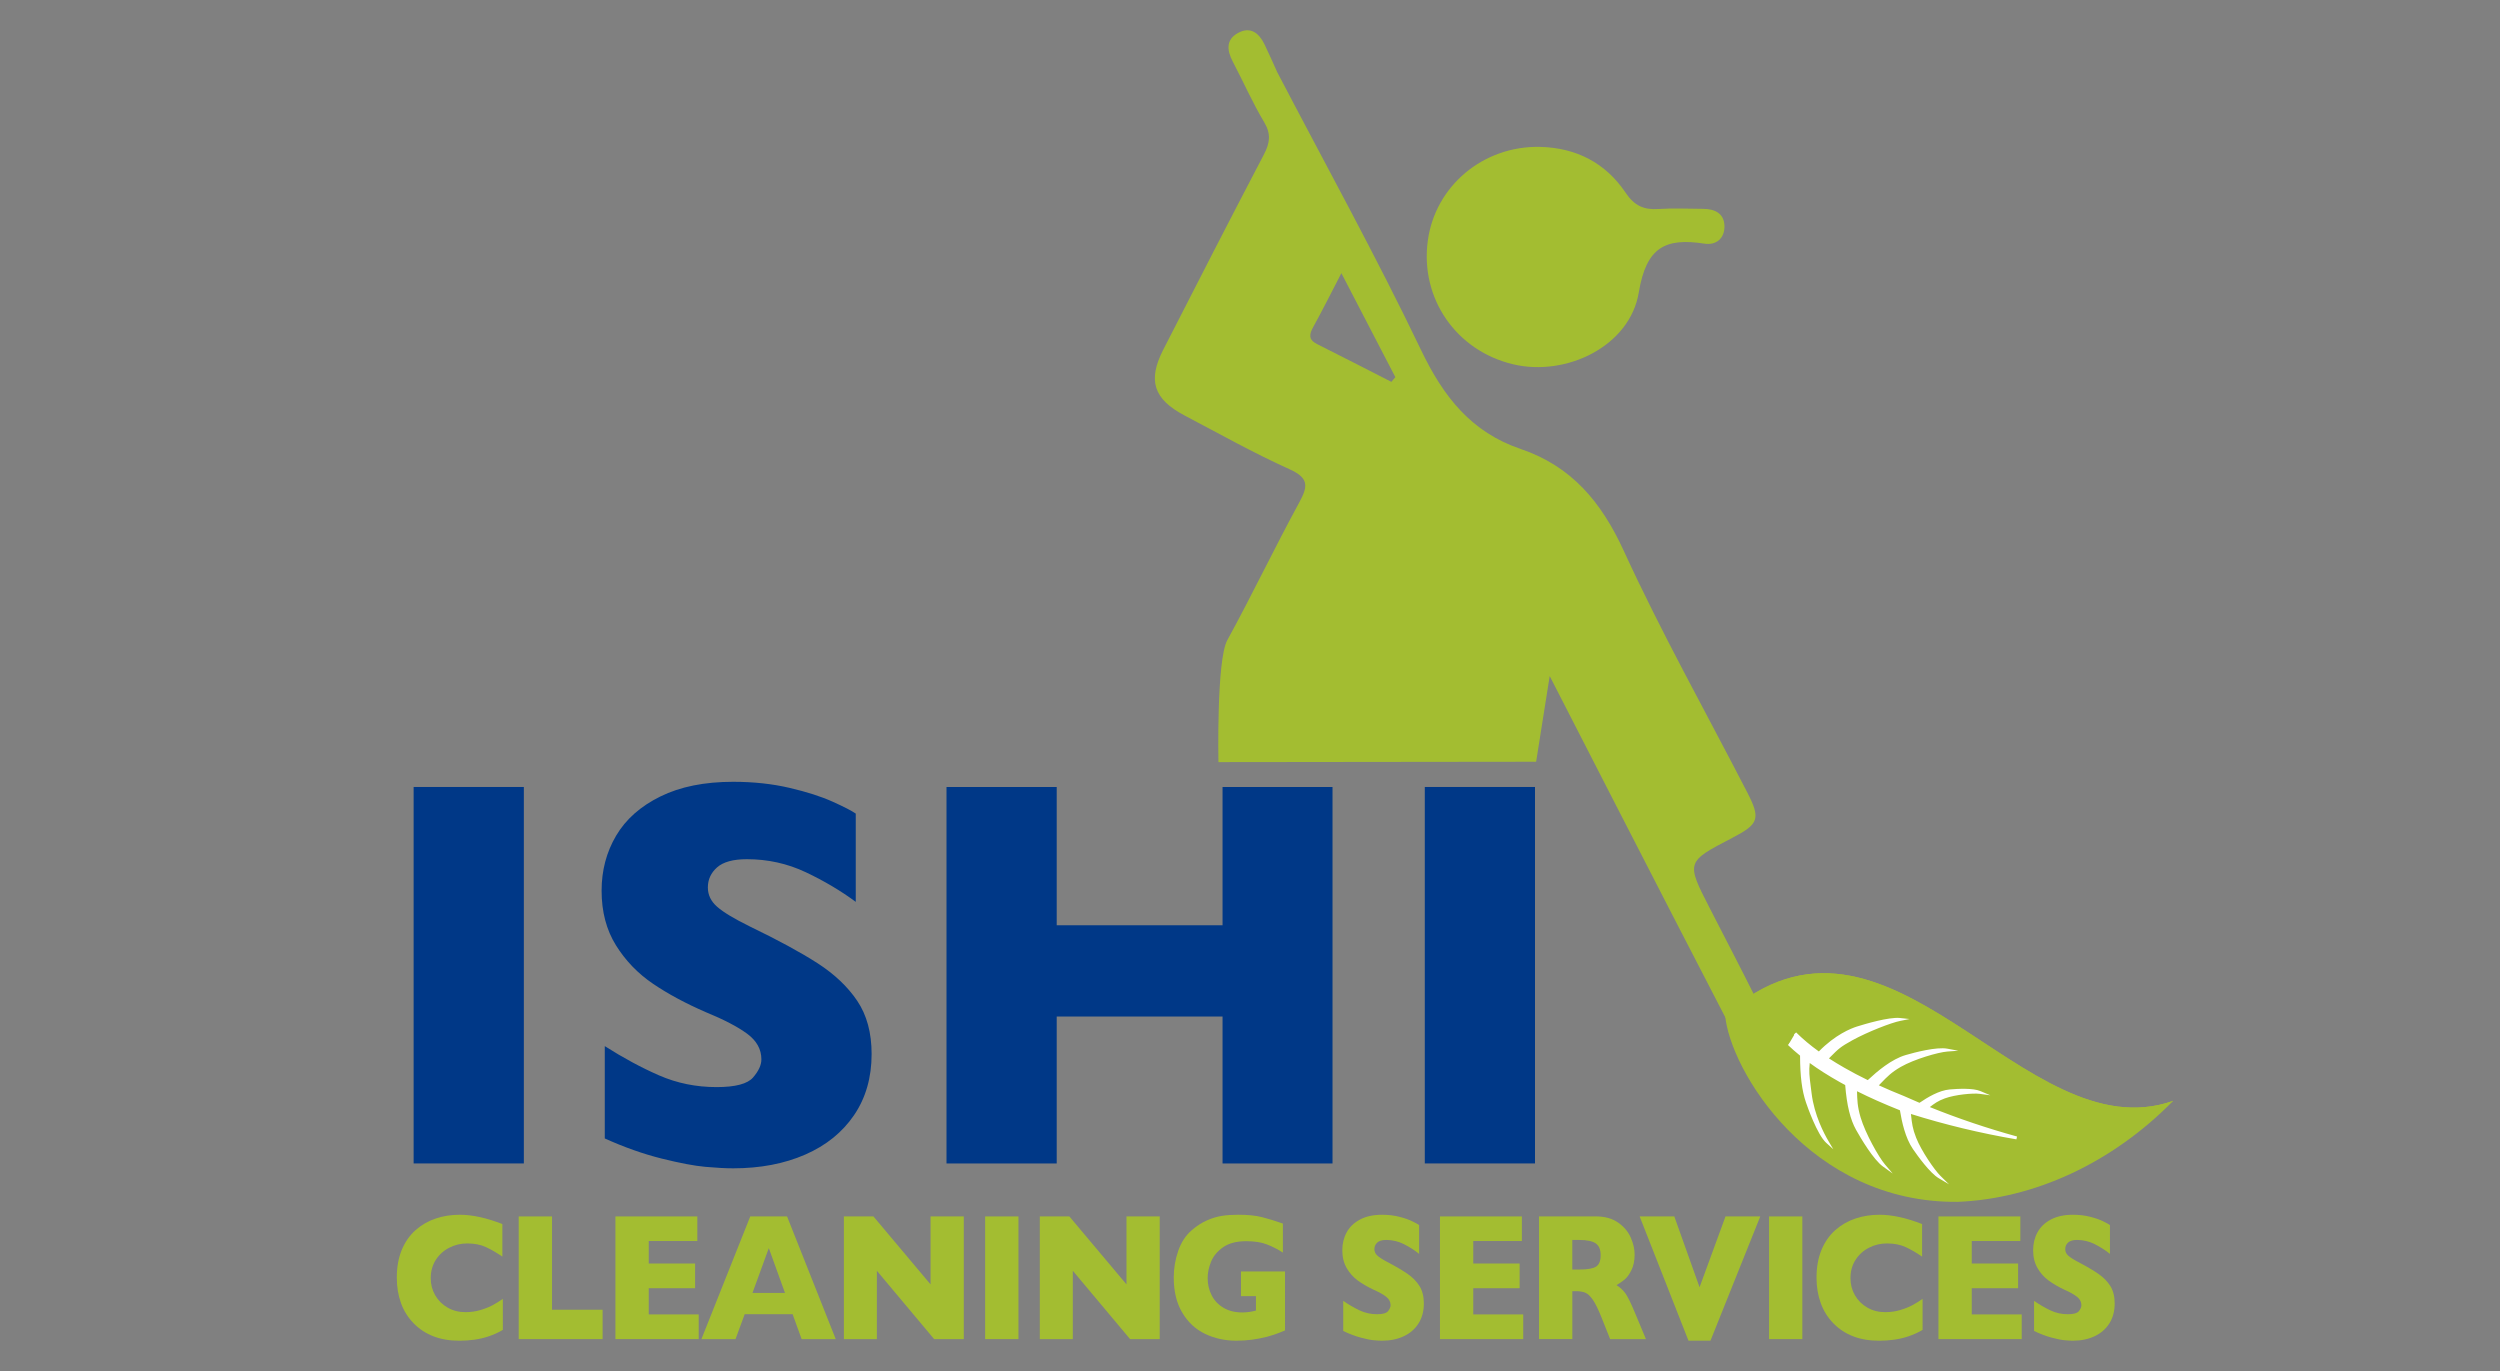 <?xml version="1.0" encoding="utf-8"?>
<!-- Generator: Adobe Illustrator 16.0.0, SVG Export Plug-In . SVG Version: 6.00 Build 0)  -->
<!DOCTYPE svg PUBLIC "-//W3C//DTD SVG 1.1//EN" "http://www.w3.org/Graphics/SVG/1.1/DTD/svg11.dtd">
<svg version="1.1" id="Capa_1" xmlns="http://www.w3.org/2000/svg" xmlns:xlink="http://www.w3.org/1999/xlink" x="0px" y="0px"
	 width="155px" height="85px" viewBox="0 0 155 85" enable-background="new 0 0 155 85" xml:space="preserve">
<rect x="0" y="0" width="155" height="85" fill="#808080" stroke="none"/>
<g>
	<g>
		<path fill="#003887" d="M32.478,72.133h-6.833v-23.34h6.833V72.133z"/>
	</g>
	<g>
		<path fill="#003887" d="M54.04,65.348c0,1.459-0.362,2.723-1.087,3.789s-1.735,1.883-3.033,2.449
			c-1.297,0.566-2.784,0.85-4.463,0.85c-0.468,0-1.043-0.031-1.724-0.092c-0.681-0.061-1.586-0.232-2.714-0.514
			s-2.303-0.695-3.523-1.246v-5.725c1.145,0.729,2.269,1.336,3.375,1.818c1.106,0.482,2.292,0.723,3.556,0.723
			c1.166,0,1.92-0.199,2.264-0.598s0.515-0.771,0.515-1.119c0-0.629-0.294-1.158-0.883-1.592c-0.588-0.432-1.443-0.879-2.566-1.338
			c-1.243-0.539-2.333-1.125-3.27-1.76c-0.938-0.635-1.703-1.43-2.297-2.383c-0.594-0.955-0.891-2.084-0.891-3.385
			c0-1.258,0.3-2.395,0.899-3.41c0.599-1.018,1.515-1.828,2.746-2.434c1.231-0.607,2.735-0.91,4.512-0.91
			c1.264,0,2.433,0.127,3.507,0.379c1.073,0.252,1.959,0.537,2.656,0.852c0.698,0.313,1.177,0.561,1.438,0.74v5.473
			c-0.926-0.684-1.958-1.297-3.097-1.836s-2.357-0.809-3.653-0.809c-0.851,0-1.466,0.17-1.847,0.506
			c-0.382,0.338-0.573,0.752-0.573,1.246c0,0.461,0.19,0.859,0.573,1.195c0.381,0.338,1.063,0.748,2.043,1.23
			c1.744,0.842,3.139,1.6,4.185,2.273c1.045,0.674,1.866,1.451,2.46,2.332C53.743,62.936,54.04,64.033,54.04,65.348z"/>
	</g>
	<g>
		<path fill="#003887" d="M82.616,72.133h-6.818v-9.109H65.516v9.109h-6.833v-23.34h6.833v8.572h10.282v-8.572h6.818V72.133z"/>
	</g>
	<g>
		<path fill="#003887" d="M95.17,72.133h-6.833v-23.34h6.833V72.133z"/>
	</g>
</g>
<g>
	<g>
		<path fill="#A3BD31" d="M31.176,82.455c-0.283,0.164-0.573,0.295-0.869,0.395s-0.595,0.17-0.896,0.211
			c-0.301,0.043-0.614,0.063-0.936,0.063c-0.596,0-1.13-0.09-1.603-0.273s-0.883-0.453-1.23-0.811
			c-0.348-0.355-0.608-0.773-0.781-1.25c-0.173-0.479-0.259-1.002-0.259-1.572c0-0.656,0.102-1.229,0.306-1.721
			s0.49-0.902,0.857-1.229c0.367-0.324,0.785-0.564,1.254-0.721s0.964-0.232,1.484-0.232c0.777,0,1.658,0.191,2.643,0.576v2.02
			c-0.339-0.234-0.674-0.43-1.005-0.586c-0.331-0.154-0.721-0.232-1.168-0.232c-0.398,0-0.771,0.088-1.116,0.264
			s-0.624,0.426-0.835,0.752c-0.21,0.326-0.316,0.705-0.316,1.143c0,0.383,0.092,0.736,0.276,1.055
			c0.185,0.32,0.44,0.576,0.768,0.764c0.328,0.189,0.697,0.283,1.109,0.283c0.333,0,0.647-0.045,0.943-0.135
			s0.546-0.189,0.749-0.301c0.202-0.109,0.411-0.238,0.625-0.389V82.455z"/>
	</g>
	<g>
		<path fill="#A3BD31" d="M37.361,83.025H32.16v-7.607h2.065v5.785h3.137V83.025z"/>
	</g>
	<g>
		<path fill="#A3BD31" d="M43.319,83.025h-5.162v-7.607h5.078v1.525h-3.013v1.395h2.875v1.531h-2.875v1.625h3.097V83.025z"/>
	</g>
	<g>
		<path fill="#A3BD31" d="M51.816,83.025h-2.115l-0.558-1.543H46.17l-0.568,1.543h-2.114l3.028-7.607h2.282L51.816,83.025z
			 M48.669,80.16l-1.003-2.777l-1.012,2.777H48.669z"/>
	</g>
	<g>
		<path fill="#A3BD31" d="M59.755,83.025h-1.838l-3.552-4.238v4.238H52.32v-7.607h1.832l3.543,4.215v-4.215h2.06V83.025z"/>
	</g>
	<g>
		<path fill="#A3BD31" d="M63.144,83.025h-2.064v-7.607h2.064V83.025z"/>
	</g>
	<g>
		<path fill="#A3BD31" d="M71.903,83.025h-1.838l-3.552-4.238v4.238h-2.046v-7.607h1.833l3.542,4.215v-4.215h2.061V83.025z"/>
	</g>
	<g>
		<path fill="#A3BD31" d="M79.674,82.486c-0.149,0.063-0.275,0.115-0.381,0.154c-0.104,0.041-0.206,0.076-0.304,0.109
			c-0.097,0.033-0.238,0.076-0.422,0.127c-0.313,0.08-0.625,0.143-0.936,0.184c-0.313,0.043-0.641,0.063-0.986,0.063
			c-0.695,0-1.338-0.141-1.927-0.422c-0.59-0.281-1.062-0.719-1.415-1.313c-0.354-0.592-0.531-1.32-0.531-2.184
			c0-0.557,0.091-1.102,0.274-1.639c0.183-0.535,0.462-0.965,0.837-1.287c0.31-0.268,0.623-0.471,0.941-0.611
			c0.317-0.141,0.628-0.236,0.931-0.283s0.638-0.07,1.003-0.07c0.604,0,1.1,0.049,1.492,0.15c0.392,0.1,0.821,0.232,1.289,0.398
			v1.799c-0.309-0.201-0.637-0.369-0.982-0.504c-0.346-0.137-0.777-0.203-1.295-0.203c-0.597,0-1.073,0.125-1.431,0.375
			c-0.356,0.252-0.605,0.551-0.745,0.898c-0.141,0.348-0.211,0.684-0.211,1.01c0,0.385,0.081,0.738,0.243,1.061
			c0.161,0.324,0.404,0.584,0.73,0.779c0.326,0.197,0.72,0.295,1.182,0.295c0.263,0,0.543-0.039,0.839-0.115v-0.895h-0.928v-1.531
			h2.731V82.486z"/>
	</g>
	<g>
		<path fill="#A3BD31" d="M88.279,80.813c0,0.477-0.109,0.889-0.329,1.236c-0.219,0.348-0.523,0.613-0.915,0.797
			c-0.392,0.186-0.842,0.277-1.349,0.277c-0.142,0-0.315-0.01-0.521-0.029s-0.479-0.076-0.82-0.168
			c-0.341-0.092-0.695-0.227-1.064-0.406v-1.865c0.346,0.238,0.686,0.436,1.021,0.592c0.334,0.158,0.692,0.236,1.074,0.236
			c0.353,0,0.58-0.064,0.685-0.195c0.104-0.129,0.155-0.252,0.155-0.363c0-0.205-0.089-0.379-0.267-0.52s-0.437-0.287-0.775-0.436
			c-0.376-0.178-0.705-0.367-0.988-0.574s-0.515-0.465-0.694-0.777c-0.179-0.311-0.269-0.678-0.269-1.104
			c0-0.41,0.09-0.779,0.271-1.111c0.181-0.33,0.458-0.596,0.829-0.793c0.372-0.197,0.827-0.295,1.364-0.295
			c0.381,0,0.734,0.041,1.059,0.123c0.325,0.082,0.593,0.174,0.803,0.277c0.211,0.102,0.356,0.182,0.436,0.24v1.785
			c-0.281-0.225-0.592-0.424-0.937-0.6c-0.345-0.174-0.712-0.264-1.104-0.264c-0.257,0-0.443,0.057-0.558,0.166
			c-0.116,0.109-0.174,0.244-0.174,0.406c0,0.15,0.058,0.279,0.174,0.389c0.114,0.109,0.32,0.244,0.617,0.4
			c0.526,0.275,0.947,0.523,1.264,0.742s0.564,0.473,0.744,0.76C88.189,80.027,88.279,80.385,88.279,80.813z"/>
	</g>
	<g>
		<path fill="#A3BD31" d="M94.44,83.025h-5.162v-7.607h5.078v1.525h-3.014v1.395h2.875v1.531h-2.875v1.625h3.098V83.025z"/>
	</g>
	<g>
		<path fill="#A3BD31" d="M102.048,83.025h-2.219l-0.538-1.35c-0.197-0.494-0.376-0.857-0.533-1.086
			c-0.157-0.227-0.313-0.375-0.462-0.438c-0.15-0.064-0.344-0.098-0.58-0.098h-0.232v2.971h-2.065v-7.607h3.513
			c0.566,0,1.03,0.129,1.393,0.385s0.623,0.566,0.783,0.932c0.16,0.367,0.239,0.715,0.239,1.043c0,0.385-0.066,0.709-0.2,0.975
			c-0.133,0.266-0.273,0.459-0.422,0.58c-0.148,0.119-0.314,0.234-0.498,0.346c0.22,0.143,0.401,0.311,0.545,0.506
			c0.143,0.197,0.338,0.594,0.586,1.189L102.048,83.025z M99.241,77.822c0-0.352-0.104-0.596-0.311-0.736
			c-0.207-0.139-0.545-0.209-1.014-0.209h-0.434v1.834h0.444c0.503,0,0.849-0.061,1.035-0.184
			C99.148,78.404,99.241,78.17,99.241,77.822z"/>
	</g>
	<g>
		<path fill="#A3BD31" d="M109.137,75.418l-3.088,7.705h-1.363l-3.028-7.705h2.149l1.566,4.391l1.609-4.391H109.137z"/>
	</g>
	<g>
		<path fill="#A3BD31" d="M111.745,83.025h-2.064v-7.607h2.064V83.025z"/>
	</g>
	<g>
		<path fill="#A3BD31" d="M119.2,82.455c-0.283,0.164-0.573,0.295-0.869,0.395c-0.297,0.1-0.596,0.17-0.897,0.211
			c-0.301,0.043-0.613,0.063-0.936,0.063c-0.597,0-1.131-0.09-1.604-0.273s-0.883-0.453-1.229-0.811
			c-0.348-0.355-0.607-0.773-0.78-1.25c-0.173-0.479-0.26-1.002-0.26-1.572c0-0.656,0.103-1.229,0.306-1.721
			c0.205-0.492,0.49-0.902,0.857-1.229c0.367-0.324,0.785-0.564,1.255-0.721s0.964-0.232,1.484-0.232
			c0.777,0,1.658,0.191,2.643,0.576v2.02c-0.339-0.234-0.674-0.43-1.005-0.586c-0.331-0.154-0.721-0.232-1.169-0.232
			c-0.398,0-0.77,0.088-1.116,0.264c-0.346,0.176-0.624,0.426-0.834,0.752c-0.212,0.326-0.316,0.705-0.316,1.143
			c0,0.383,0.092,0.736,0.276,1.055c0.185,0.32,0.44,0.576,0.769,0.764c0.327,0.189,0.697,0.283,1.108,0.283
			c0.333,0,0.647-0.045,0.944-0.135c0.296-0.09,0.546-0.189,0.748-0.301c0.202-0.109,0.41-0.238,0.625-0.389V82.455z"/>
	</g>
	<g>
		<path fill="#A3BD31" d="M125.345,83.025h-5.161v-7.607h5.078v1.525h-3.014v1.395h2.875v1.531h-2.875v1.625h3.097V83.025z"/>
	</g>
	<g>
		<path fill="#A3BD31" d="M131.11,80.813c0,0.477-0.109,0.889-0.328,1.236s-0.524,0.613-0.917,0.797
			c-0.392,0.186-0.842,0.277-1.348,0.277c-0.143,0-0.316-0.01-0.521-0.029c-0.206-0.02-0.479-0.076-0.819-0.168
			c-0.342-0.092-0.696-0.227-1.065-0.406v-1.865c0.346,0.238,0.687,0.436,1.02,0.592c0.335,0.158,0.692,0.236,1.075,0.236
			c0.353,0,0.581-0.064,0.685-0.195c0.104-0.129,0.154-0.252,0.154-0.363c0-0.205-0.088-0.379-0.266-0.52
			c-0.179-0.141-0.437-0.287-0.775-0.436c-0.376-0.178-0.705-0.367-0.988-0.574s-0.515-0.465-0.693-0.777
			c-0.181-0.311-0.27-0.678-0.27-1.104c0-0.41,0.09-0.779,0.271-1.111c0.182-0.33,0.457-0.596,0.83-0.793
			c0.372-0.197,0.826-0.295,1.363-0.295c0.382,0,0.735,0.041,1.06,0.123s0.592,0.174,0.803,0.277c0.21,0.102,0.355,0.182,0.435,0.24
			v1.785c-0.28-0.225-0.593-0.424-0.937-0.6c-0.344-0.174-0.712-0.264-1.104-0.264c-0.256,0-0.442,0.057-0.558,0.166
			s-0.173,0.244-0.173,0.406c0,0.15,0.058,0.279,0.173,0.389s0.321,0.244,0.617,0.4c0.527,0.275,0.949,0.523,1.265,0.742
			c0.316,0.219,0.564,0.473,0.744,0.76C131.021,80.027,131.11,80.385,131.11,80.813z"/>
	</g>
</g>
<g>
	<g>
		<path fill-rule="evenodd" clip-rule="evenodd" fill="#A3BD31" d="M95.48,9.107c2.251,0.054,4.07,0.995,5.313,2.849
			c0.541,0.808,1.134,1.063,2.039,1.002c0.922-0.062,1.851-0.012,2.776-0.009c0.723,0.004,1.292,0.294,1.308,1.064
			c0.017,0.758-0.506,1.206-1.241,1.093c-2.419-0.372-3.604,0.206-4.071,3.027c-0.551,3.335-4.502,5.238-7.795,4.452
			c-3.533-0.842-5.771-4.088-5.285-7.662C88.985,11.523,91.968,9.03,95.48,9.107z"/>
	</g>
	<g>
		<path fill-rule="evenodd" clip-rule="evenodd" fill="#A3BD31" d="M108.869,61.91c-0.936-1.875-1.905-3.734-2.863-5.6
			c-1.475-2.871-1.475-2.871,1.39-4.359c1.661-0.863,1.775-1.189,0.926-2.838c-2.57-4.984-5.321-9.885-7.656-14.978
			c-1.387-3.023-3.24-5.232-6.387-6.3c-3.059-1.037-4.787-3.238-6.166-6.117c-2.794-5.838-5.933-11.511-8.928-17.251v0
			c-0.002,0-0.004,0-0.006,0c0.001-0.002,0.001-0.004,0.002-0.006c0,0.001,0.002,0.004,0.004,0.006
			c-0.261-0.573-0.51-1.151-0.785-1.716c-0.34-0.699-0.869-1.128-1.639-0.709c-0.757,0.412-0.697,1.074-0.333,1.77
			c0.657,1.252,1.228,2.554,1.951,3.765c0.442,0.74,0.352,1.298-0.023,2.013c-2.104,4.017-4.173,8.054-6.235,12.093
			c-0.977,1.912-0.599,3.063,1.32,4.075c2.157,1.136,4.289,2.332,6.508,3.334c1.187,0.536,1.164,1.032,0.613,2.045
			c-1.541,2.825-2.925,5.735-4.471,8.558c-0.675,1.231-0.548,7.556-0.548,7.556l19.697-0.023l0.841-5.313
			c0,0,7.248,14.149,10.91,21.204 M79.164,4.48c-0.019,0.012-0.046,0.029-0.046,0.029l0.053-0.042c0,0-0.002,0-0.003,0
			c0.001,0,0.003,0,0.003,0v0c0.002,0,0.002,0,0.003,0C79.171,4.472,79.167,4.476,79.164,4.48z M86.265,23.675
			c-1.535-0.782-3.066-1.571-4.607-2.342c-0.539-0.27-0.492-0.599-0.238-1.059c0.561-1.016,1.08-2.055,1.746-3.338
			c1.182,2.277,2.264,4.362,3.346,6.448C86.429,23.482,86.347,23.579,86.265,23.675z"/>
	</g>
</g>
<g>
	<g>
		<path fill-rule="evenodd" clip-rule="evenodd" fill="#A3BD31" d="M106.957,62.936c0.288,3.402,5.263,11.678,14.433,11.578
			c4.766-0.193,9.584-2.424,13.348-6.262C125.414,71.561,117.126,53.914,106.957,62.936"/>
	</g>
	<g>
		<path fill-rule="evenodd" clip-rule="evenodd" fill="#A3BD31" d="M106.957,62.936c7.132,6.229,20.065,11.047,27.78,5.316
			C125.414,71.561,117.126,53.914,106.957,62.936"/>
	</g>
</g>
<g>
	<path fill="#FFFFFF" d="M110.911,64.721c0.251,0.242,0.513,0.469,0.781,0.684c0.004,1.404,0.131,2.236,0.362,2.918
		c0.253,0.742,0.779,2.059,1.229,2.465c-0.313-0.529-0.897-1.688-1.054-2.984c-0.129-1.057-0.195-1.318-0.097-2.057
		c0.632,0.467,1.299,0.883,1.978,1.266c0.125,0.07,0.251,0.139,0.378,0.207c0.075,0.988,0.24,2.029,0.668,2.793
		c0.494,0.877,1.151,1.887,1.642,2.242c-0.399-0.471-1.228-1.939-1.529-2.953c-0.222-0.75-0.213-1.201-0.226-1.793
		c0.925,0.471,1.874,0.885,2.833,1.266c0.141,0.861,0.36,1.779,0.799,2.416c0.487,0.709,1.123,1.518,1.567,1.779
		c-0.375-0.369-1.193-1.553-1.527-2.393c-0.267-0.674-0.275-1.068-0.345-1.639c2.19,0.697,4.417,1.232,6.661,1.613
		c-1.893-0.52-3.756-1.148-5.564-1.889c0.338-0.256,0.574-0.463,1.083-0.646c0.664-0.242,1.784-0.342,2.196-0.285
		c-0.387-0.164-1.192-0.152-1.86-0.092c-0.616,0.055-1.283,0.438-1.868,0.838c-0.339-0.143-0.677-0.287-1.013-0.438
		c-0.563-0.227-1.122-0.465-1.672-0.719c0.482-0.482,0.752-0.838,1.467-1.248c0.854-0.492,2.351-0.922,2.92-0.965
		c-0.556-0.104-1.643,0.131-2.536,0.391c-0.821,0.238-1.65,0.906-2.366,1.578c-0.51-0.248-1.013-0.51-1.503-0.789
		c-0.361-0.207-0.716-0.424-1.063-0.652c0.659-0.658,0.719-0.758,1.549-1.215c0.935-0.516,2.409-1.096,2.994-1.213
		c-0.616-0.064-1.983,0.32-2.633,0.525c-0.591,0.186-1.513,0.664-2.384,1.578c-0.527-0.375-1.028-0.785-1.483-1.236"/>
	<path fill="#FFFFFF" d="M120.836,73.426l-0.639-0.379c-0.541-0.32-1.297-1.371-1.596-1.807c-0.476-0.691-0.688-1.691-0.806-2.402
		c-0.98-0.391-1.854-0.777-2.659-1.182c0.011,0.525,0.02,0.945,0.22,1.619c0.297,1,1.121,2.461,1.511,2.92l0.482,0.566l-0.604-0.436
		c-0.593-0.428-1.363-1.73-1.667-2.271c-0.361-0.643-0.577-1.527-0.676-2.781c-0.113-0.061-0.225-0.121-0.337-0.184
		c-0.703-0.396-1.313-0.783-1.862-1.182c-0.057,0.518-0.021,0.801,0.063,1.463c0.016,0.125,0.034,0.264,0.053,0.42
		c0.163,1.348,0.783,2.514,1.042,2.951l0.303,0.512l-0.441-0.398c-0.563-0.51-1.184-2.301-1.253-2.504
		c-0.251-0.738-0.361-1.607-0.367-2.902c-0.265-0.215-0.519-0.438-0.754-0.662l0.124-0.131c0.242,0.23,0.504,0.459,0.776,0.678
		l0.034,0.027v0.043c0.004,1.299,0.11,2.162,0.357,2.889c0.071,0.211,0.152,0.434,0.242,0.66c-0.107-0.355-0.194-0.74-0.243-1.141
		c-0.019-0.154-0.036-0.293-0.052-0.418c-0.092-0.721-0.13-1.02-0.044-1.662l0.021-0.152l0.123,0.092
		c0.574,0.426,1.218,0.838,1.968,1.26c0.125,0.07,0.25,0.139,0.376,0.207l0.044,0.023l0.004,0.049
		c0.096,1.252,0.305,2.127,0.657,2.756c0.168,0.299,0.482,0.838,0.826,1.322c-0.347-0.613-0.701-1.359-0.879-1.963
		c-0.209-0.703-0.217-1.154-0.227-1.678l-0.007-0.289l0.135,0.068c0.851,0.432,1.774,0.844,2.826,1.262l0.047,0.02l0.009,0.049
		c0.112,0.697,0.317,1.703,0.784,2.379c0.137,0.201,0.374,0.535,0.639,0.865c-0.296-0.451-0.587-0.963-0.757-1.393
		c-0.232-0.584-0.274-0.969-0.323-1.414c-0.009-0.08-0.018-0.16-0.027-0.246l-0.017-0.141l0.134,0.043
		c1.583,0.504,3.212,0.93,4.862,1.273c-1.306-0.41-2.588-0.873-3.828-1.379l-0.147-0.059l0.231-0.178
		c0.288-0.221,0.535-0.41,1.002-0.58c0.302-0.109,0.689-0.189,1.065-0.24c-0.212,0.004-0.443,0.016-0.69,0.037
		c-0.645,0.059-1.351,0.5-1.824,0.824l-0.041,0.029l-0.046-0.02c-0.34-0.143-0.679-0.289-1.015-0.439
		c-0.598-0.24-1.146-0.475-1.673-0.719l-0.117-0.055l0.091-0.092c0.089-0.09,0.171-0.174,0.25-0.256
		c0.345-0.357,0.643-0.666,1.236-1.006c0.507-0.293,1.225-0.559,1.852-0.74c-0.402,0.068-0.876,0.18-1.398,0.332
		c-0.869,0.25-1.745,1.008-2.329,1.557l-0.045,0.043l-0.057-0.027c-0.532-0.26-1.039-0.525-1.508-0.793
		c-0.385-0.221-0.734-0.436-1.066-0.656l-0.093-0.061l0.247-0.248c0.514-0.516,0.636-0.639,1.399-1.059
		c0.654-0.361,1.533-0.736,2.213-0.98c-0.721,0.129-1.561,0.387-1.78,0.457c-0.289,0.092-1.314,0.473-2.347,1.555l-0.054,0.057
		l-0.063-0.045c-0.568-0.406-1.058-0.813-1.495-1.246l0.128-0.129c0.413,0.41,0.875,0.797,1.409,1.182
		c1.013-1.039,1.989-1.428,2.367-1.547c0.452-0.141,1.974-0.602,2.67-0.527l0.589,0.063l-0.581,0.117
		c-0.559,0.111-2.007,0.672-2.969,1.201c-0.741,0.41-0.859,0.529-1.357,1.029l-0.092,0.094c0.302,0.195,0.619,0.389,0.965,0.586
		c0.448,0.258,0.933,0.512,1.441,0.76c0.597-0.555,1.473-1.299,2.357-1.555c0.552-0.16,1.904-0.518,2.577-0.393l0.683,0.127
		l-0.692,0.051c-0.555,0.043-2.042,0.471-2.881,0.953c-0.571,0.328-0.847,0.613-1.196,0.975c-0.052,0.055-0.104,0.109-0.161,0.166
		c0.489,0.225,0.998,0.441,1.551,0.662c0.323,0.146,0.646,0.285,0.969,0.422c0.491-0.334,1.203-0.768,1.87-0.828
		c0.517-0.045,1.45-0.092,1.904,0.1l0.619,0.262l-0.666-0.09c-0.398-0.053-1.503,0.043-2.153,0.281
		c-0.432,0.156-0.657,0.326-0.934,0.539c1.738,0.703,3.558,1.316,5.408,1.826l-0.039,0.176c-2.221-0.379-4.421-0.908-6.54-1.574
		c0.004,0.037,0.009,0.072,0.012,0.109c0.049,0.451,0.089,0.807,0.312,1.367c0.327,0.826,1.14,2.002,1.506,2.361L120.836,73.426z"/>
</g>
</svg>
